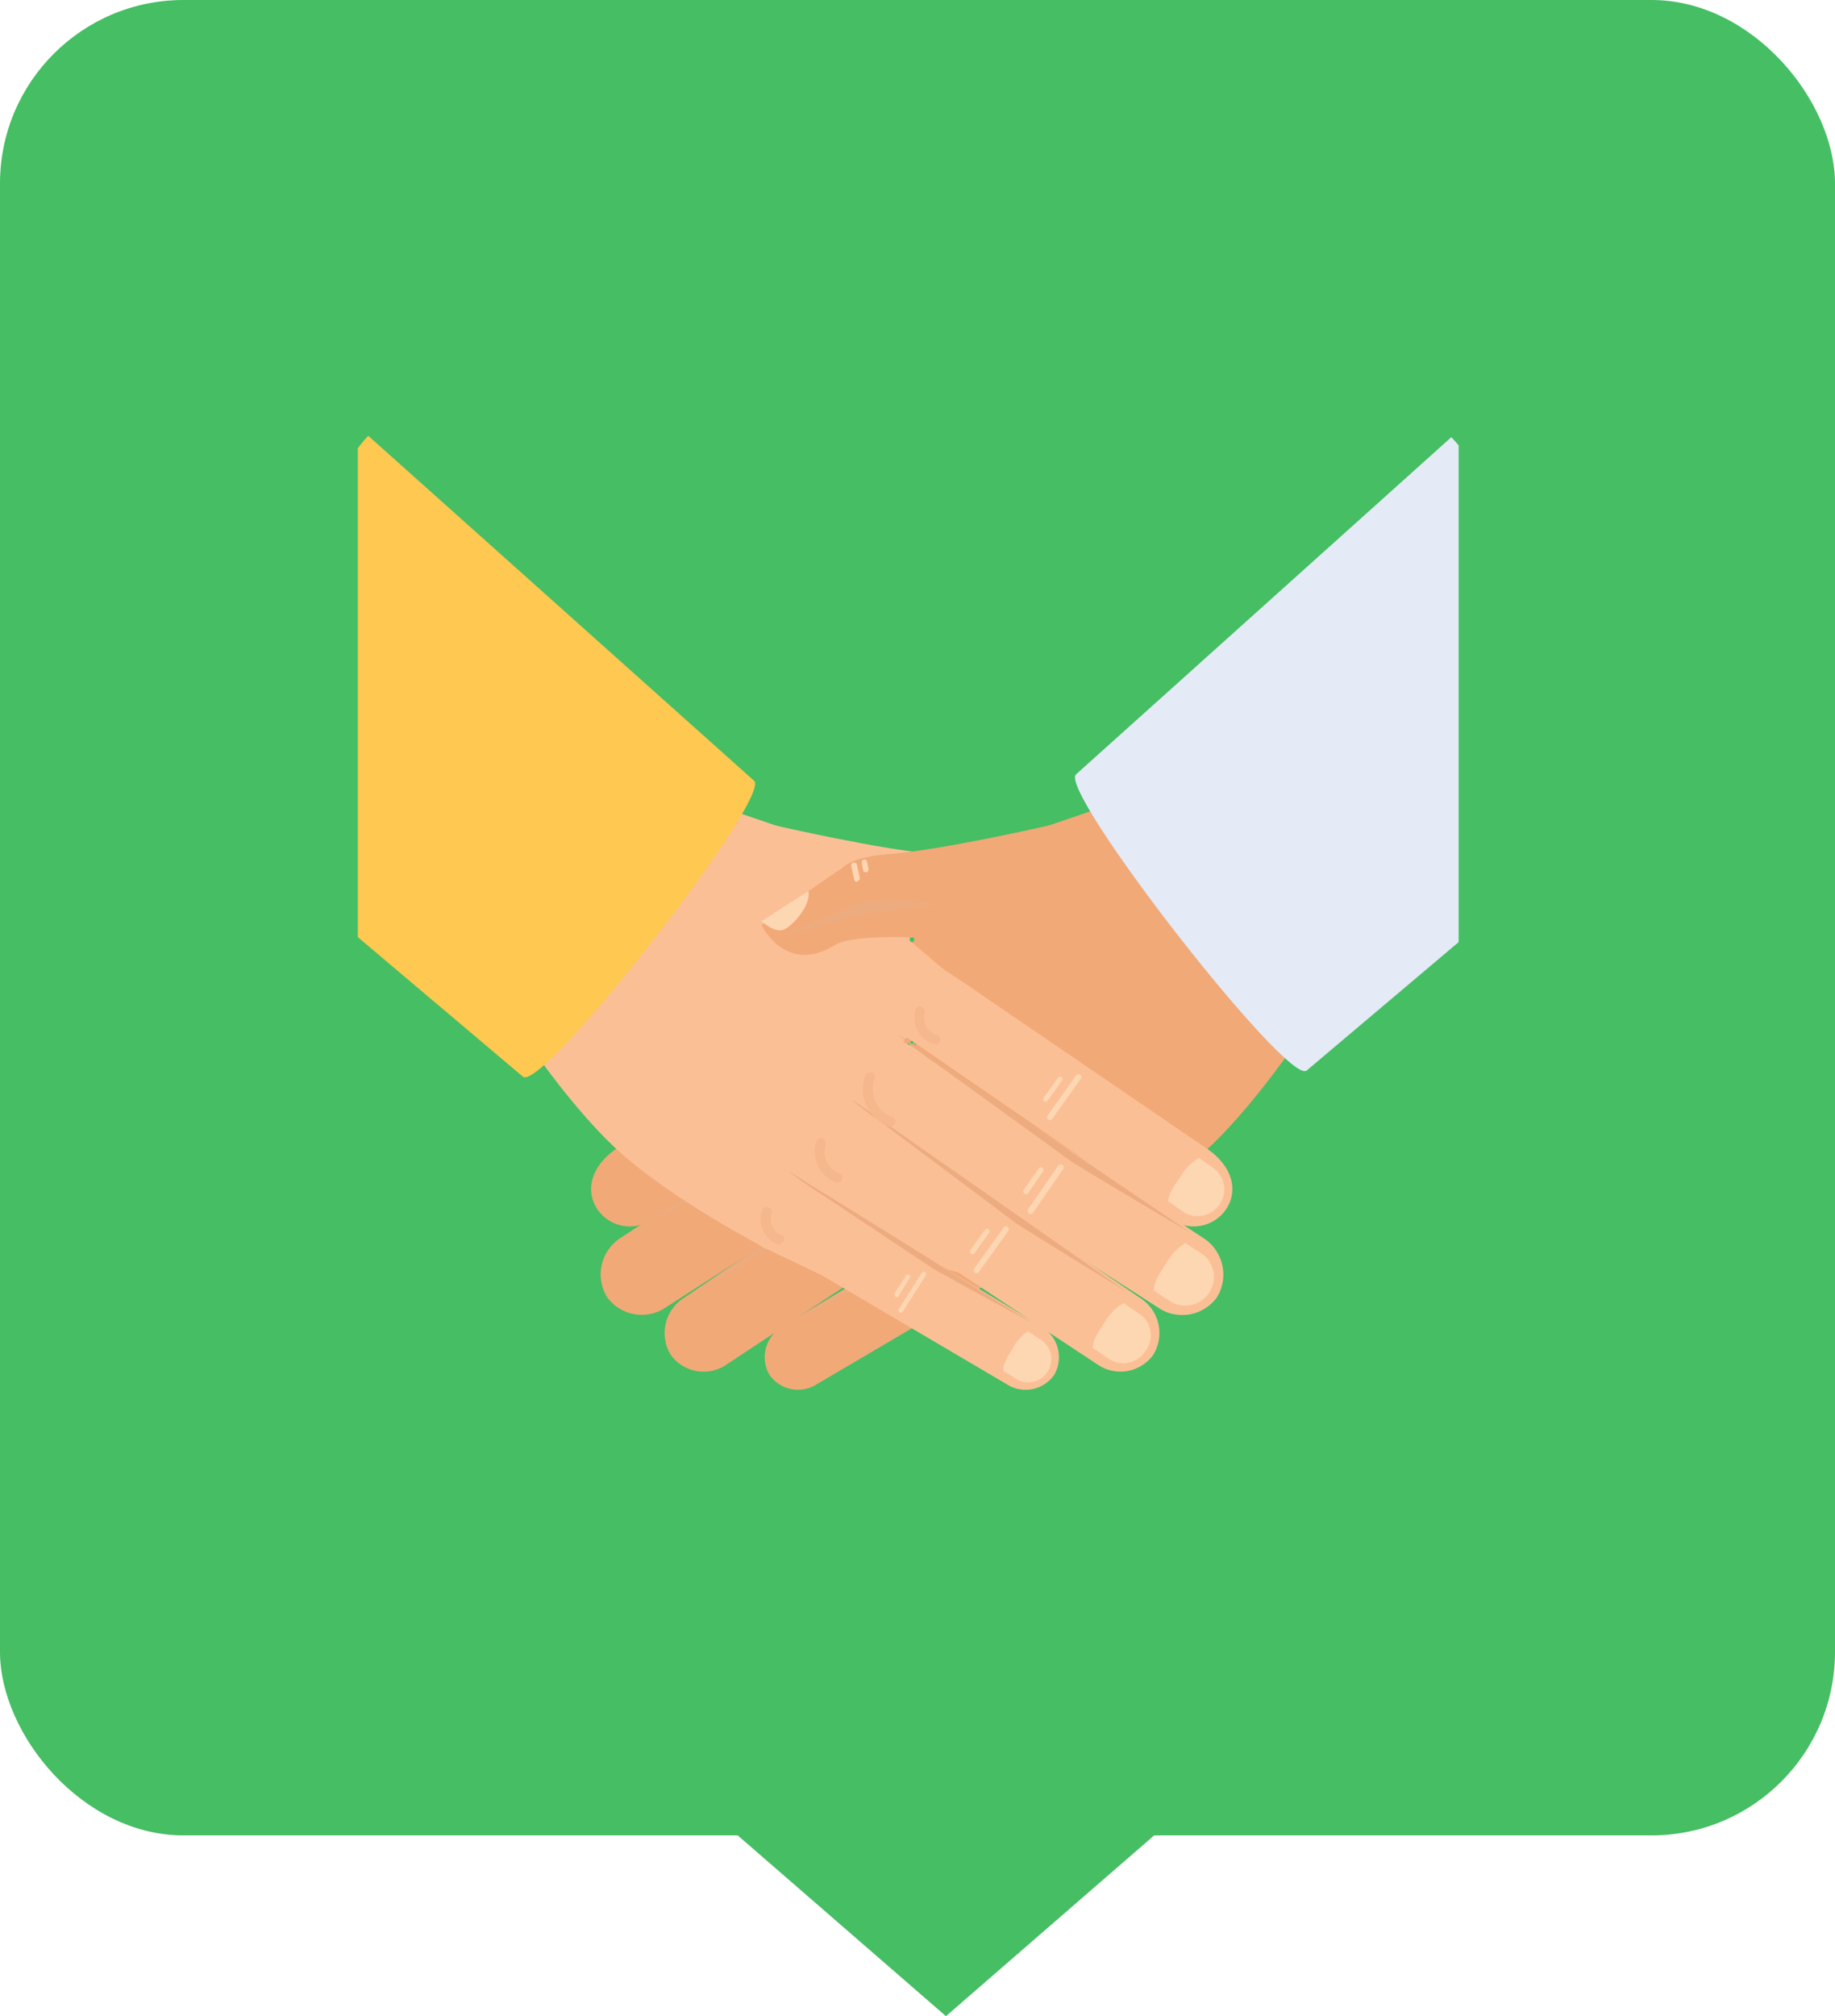 <svg xmlns="http://www.w3.org/2000/svg" viewBox="0 0 200 219.7"><defs><style>.cls-1{fill:#45be64;}.cls-2{fill:#fbbf96;}.cls-3{fill:#fdd6b2;}.cls-4{fill:#edac80;}.cls-5{fill:#f1a977;}.cls-6{fill:#f5b78c;}.cls-7{fill:#e4eaf6;}.cls-8{fill:#ffc850;}</style></defs><title>sell-icon-5</title><g id="Layer_2" data-name="Layer 2"><g id="content"><rect class="cls-1" width="200" height="200" rx="20" ry="20"/><polygon class="cls-1" points="128.1 198 103.1 219.7 78.1 198 128.1 198"/><path class="cls-2" d="M114.66,99.84,107,94.57s-1-1.18-4.78-1.47c-6-.44-17.89-3.19-17.89-3.19-7.33,2.19-6.68,8.69-6.68,8.69l19.18,3.68s8.84-.69,11,.69c5.35,3.34,8-2.16,8-2.16Z"/><path class="cls-3" d="M110.68,97.09l5.12,3.29s-1.16,1.08-2.13,1S110.29,98.66,110.68,97.09Z"/><path class="cls-4" d="M113.89,102l-9.2-2.44L96,98.51l6.14-.33a9.36,9.36,0,0,1,4.4.82C108.06,99.79,113.89,102,113.89,102Z"/><path class="cls-3" d="M105.3,96a.32.32,0,0,1-.23-.36l.33-1.49a.33.33,0,0,1,.36-.23h0a.32.32,0,0,1,.23.36l-.33,1.49a.28.28,0,0,1-.36.23Z"/><path class="cls-3" d="M104.35,95.06a.33.33,0,0,1-.23-.36l.15-.8a.32.32,0,0,1,.36-.23h0a.33.33,0,0,1,.23.36l-.15.8a.32.32,0,0,1-.36.23Z"/><path class="cls-2" d="M115.67,135.89c2.24-1.39,8.25-7.46,6.86-9.69h0a4.78,4.78,0,0,0-6.56-1.54L98.7,135.2c-2.24,1.39-3.34,3.52-2,5.76h0c1.39,2.24,3.16,2.26,6.17,1Z"/><path class="cls-4" d="M108.65,130.21l-12.52,8.92c-.08-2.21.93-2.88,2.21-3.68l13.73-9A36.06,36.06,0,0,1,108.65,130.21Z"/><path class="cls-5" d="M95.36,106.12l4.29-3.63-.93-7.22,22.83-7.79,21.72,23.16s-5.84,9.18-11.7,14.6-16.2,10.8-16.2,10.8Z"/><path class="cls-5" d="M120.6,122.8a4.78,4.78,0,0,0,1.54-6.56h0a4.78,4.78,0,0,0-6.56-1.54L91.14,129.87a4.76,4.76,0,0,0-1.54,6.56h0A4.78,4.78,0,0,0,96.15,138Z"/><path class="cls-4" d="M99.85,125.66,88.9,134a4.3,4.3,0,0,1,2-4l9.85-6.35C100.45,124.14,100.34,125.32,99.85,125.66Z"/><path class="cls-5" d="M99.13,113.6c1.93-1.36,8.43-5,7.07-6.94l1.26-6.27c-1.36-1.9-14.86,7.43-15.94,8.2L67,125.3c-2.75,2-3.19,4.63-1.83,6.56h0a4.27,4.27,0,0,0,5.94,1Z"/><path class="cls-5" d="M115,135.53c2.08-.93,2.7-4,1.65-5.68h0a3.86,3.86,0,0,0-5.35-1.05l-26,15.73a3.87,3.87,0,0,0-1.47,5.24h0A3.8,3.8,0,0,0,88.75,151l26.4-15.53"/><path class="cls-4" d="M109.32,130.1l-12.19,8.12c-1.44.85-11.65,6.43-10.57,5.76L113,127.56A41.84,41.84,0,0,1,109.32,130.1Z"/><path class="cls-5" d="M103.89,122.42c2.52-1.23,3.16-5,1.75-7.1h0A4.74,4.74,0,0,0,99,114.27L67.72,134.84a4.73,4.73,0,0,0-1.54,6.53h0a4.68,4.68,0,0,0,6.09,1.29L104,122.29"/><path class="cls-4" d="M96.64,116,82,126.56c-1.72,1.13-14.06,8.43-12.75,7.58L101,112.67A51.08,51.08,0,0,1,96.64,116Z"/><path class="cls-5" d="M108.8,129.05c2.37-1.21,2.93-4.81,1.57-6.79h0a4.5,4.5,0,0,0-6.32-.9L74.53,141.44a4.53,4.53,0,0,0-1.39,6.25h0A4.43,4.43,0,0,0,79,148.82l30-19.85"/><path class="cls-4" d="M101.78,123,88,133.34c-1.62,1.08-13.24,8.25-12,7.4l29.93-20.93A51.64,51.64,0,0,1,101.78,123Z"/><path class="cls-2" d="M83.12,135.89c-2.24-1.39-8.25-7.46-6.86-9.69h0a4.78,4.78,0,0,1,6.56-1.54l17.25,10.54c2.24,1.39,3.34,3.52,2,5.76h0c-1.39,2.24-3.16,2.26-6.17,1Z"/><path class="cls-4" d="M90.14,130.21l12.52,8.92c.08-2.21-.93-2.88-2.21-3.68l-13.73-9A36.06,36.06,0,0,0,90.14,130.21Z"/><path class="cls-2" d="M103.43,106.12l-4.29-3.63.93-7.22L77.23,87.45,55.5,110.62s5.84,9.18,11.7,14.6S83.4,136,83.4,136Z"/><path class="cls-2" d="M78.18,122.8a4.78,4.78,0,0,1-1.54-6.56h0a4.78,4.78,0,0,1,6.56-1.54l24.45,15.17a4.76,4.76,0,0,1,1.54,6.56h0a4.78,4.78,0,0,1-6.56,1.54Z"/><path class="cls-4" d="M98.93,125.66l11,8.36a4.3,4.3,0,0,0-2-4L98,123.68C98.36,124.14,98.44,125.32,98.93,125.66Z"/><path class="cls-2" d="M99.65,113.6c-1.9-1.36-8.43-5-7.07-6.94l-1.26-6.27c1.36-1.9,14.86,7.43,15.94,8.2l24.48,16.71c2.75,2,3.19,4.63,1.83,6.56h0a4.27,4.27,0,0,1-5.94,1Z"/><path class="cls-3" d="M127.31,130.88l1.72,1.21a2.9,2.9,0,0,0,3.37-4.7l-1.7-1.21a5.34,5.34,0,0,0-2,2C127.34,130.08,127.47,130.26,127.31,130.88Z"/><path class="cls-3" d="M114.25,122a.32.32,0,0,1-.08-.44l3.11-4.37a.32.32,0,0,1,.44-.08h0a.32.32,0,0,1,.08.44l-3.11,4.37a.3.3,0,0,1-.44.08Z"/><path class="cls-3" d="M113.81,120a.26.26,0,0,1-.05-.39l1.54-2.16a.28.28,0,0,1,.39-.08h0a.26.26,0,0,1,.05.39l-1.54,2.16a.28.28,0,0,1-.39.08Z"/><path class="cls-2" d="M83.76,135.53c-2.08-.93-2.7-4-1.65-5.68h0a3.86,3.86,0,0,1,5.35-1.05l26,15.73a3.87,3.87,0,0,1,1.47,5.24h0A3.8,3.8,0,0,1,110,151L83.66,135.48"/><path class="cls-4" d="M89.47,130.1l12.19,8.12c1.44.85,11.65,6.43,10.57,5.76l-26.4-16.43A41.85,41.85,0,0,0,89.47,130.1Z"/><path class="cls-3" d="M109.34,149.36l1.57,1a2.53,2.53,0,0,0,2.65-4.29l-1.54-1a5,5,0,0,0-1.62,1.8C109.29,148.67,109.42,148.8,109.34,149.36Z"/><path class="cls-3" d="M98.05,143a.25.25,0,0,1-.08-.36l2.49-3.93a.26.26,0,0,1,.36-.08h0a.26.26,0,0,1,.08.36l-2.49,3.93a.28.28,0,0,1-.36.08Z"/><path class="cls-3" d="M97.59,141.24a.24.24,0,0,1-.08-.33L98.75,139a.24.24,0,0,1,.33-.08h0a.24.24,0,0,1,.08.33l-1.23,2a.24.24,0,0,1-.33.05Z"/><path class="cls-2" d="M94.89,122.42c-2.52-1.23-3.16-5-1.75-7.1h0a4.74,4.74,0,0,1,6.63-1.05l31.31,20.59a4.73,4.73,0,0,1,1.54,6.53h0a4.68,4.68,0,0,1-6.09,1.29L94.76,122.31"/><path class="cls-4" d="M102.17,116l14.63,10.59c1.72,1.13,14.06,8.43,12.75,7.58L97.8,112.67A44.1,44.1,0,0,0,102.17,116Z"/><path class="cls-3" d="M125.74,140.62l1.88,1.23a3.12,3.12,0,0,0,3.47-5.17l-1.88-1.23a6,6,0,0,0-2.08,2.16C125.72,139.75,125.87,139.93,125.74,140.62Z"/><path class="cls-3" d="M112.14,132.21a.33.33,0,0,1-.08-.46l3.27-4.73a.33.33,0,0,1,.46-.08h0a.33.33,0,0,1,.08.46l-3.27,4.73a.31.31,0,0,1-.46.08Z"/><path class="cls-3" d="M111.66,130.08a.32.32,0,0,1-.08-.41l1.62-2.34a.32.32,0,0,1,.41-.08h0a.32.32,0,0,1,.08.41L112.07,130a.32.32,0,0,1-.41.08Z"/><path class="cls-2" d="M90,129.05c-2.37-1.21-2.93-4.81-1.57-6.79h0a4.5,4.5,0,0,1,6.32-.9l29.52,20.08a4.53,4.53,0,0,1,1.39,6.25h0a4.43,4.43,0,0,1-5.84,1.13L89.85,129"/><path class="cls-4" d="M97,123l13.75,10.31c1.65,1.08,13.27,8.25,12,7.4L92.86,119.82C93.2,120.28,96.54,122.67,97,123Z"/><path class="cls-3" d="M119.09,146.87l1.77,1.21a2.88,2.88,0,0,0,4-.87,2.84,2.84,0,0,0-.59-4L122.45,142a5.57,5.57,0,0,0-2,2C119.09,146,119.21,146.22,119.09,146.87Z"/><path class="cls-3" d="M106.26,138.67a.3.3,0,0,1-.08-.44l3.19-4.45a.3.3,0,0,1,.44-.08h0a.3.3,0,0,1,.08.44l-3.19,4.45a.3.3,0,0,1-.44.08Z"/><path class="cls-3" d="M105.82,136.61a.26.26,0,0,1-.05-.39l1.57-2.21a.28.28,0,0,1,.39-.08h0a.29.29,0,0,1,.08.39l-1.57,2.21a.27.27,0,0,1-.41.08Z"/><path class="cls-6" d="M102.22,112.8a2,2,0,0,1-1.44-2.42c.15-.67-.87-1-1-.31a3.08,3.08,0,0,0,2.13,3.75.54.54,0,0,0,.33-1Z"/><path class="cls-6" d="M97.33,121.77a3.36,3.36,0,0,1-2-4.29c.21-.64-.82-.87-1.05-.21a4.35,4.35,0,0,0,2.52,5.45c.64.26,1.13-.69.49-1Z"/><path class="cls-6" d="M91.45,127.84A2.45,2.45,0,0,1,90,124.76c.21-.64-.8-1.05-1-.39a3.56,3.56,0,0,0,2.11,4.47c.64.23,1-.77.39-1Z"/><path class="cls-6" d="M85.2,134.6a1.84,1.84,0,0,1-1.11-2.31c.23-.64-.72-1.13-1-.49a2.94,2.94,0,0,0,1.57,3.75c.64.26,1.13-.69.49-1Z"/><path class="cls-5" d="M84.12,99.84l7.69-5.27s1-1.18,4.78-1.47c6-.44,17.89-3.19,17.89-3.19,7.33,2.19,6.68,8.69,6.68,8.69L102,102.29s-8.84-.69-11,.69c-5.35,3.34-8-2.16-8-2.16Z"/><path class="cls-3" d="M88.1,97.09,83,100.38s1.16,1.08,2.13,1S88.49,98.66,88.1,97.09Z"/><path class="cls-4" d="M84.92,102l9.2-2.44,8.66-1.08-6.14-.33a9.36,9.36,0,0,0-4.4.82C90.75,99.79,84.92,102,84.92,102Z"/><path class="cls-3" d="M93.48,96a.32.32,0,0,0,.23-.36l-.33-1.49A.33.33,0,0,0,93,94h0a.32.32,0,0,0-.23.36l.33,1.49a.28.28,0,0,0,.36.23Z"/><path class="cls-3" d="M94.43,95.06a.33.33,0,0,0,.23-.36l-.15-.8a.32.32,0,0,0-.36-.23h0a.33.33,0,0,0-.23.36l.15.8a.32.32,0,0,0,.36.23Z"/><path class="cls-7" d="M158.18,47.64,117.29,84.37c-2.11,1.67,23,33.94,25.12,32.29l16.57-14V48.53C158.72,48.22,158.46,47.92,158.18,47.64Z"/><path class="cls-8" d="M40.14,47.49A12.82,12.82,0,0,0,39,48.85v53.27L57,117.33C59.18,119,84.3,86.71,82.17,85.06Z"/></g></g></svg>